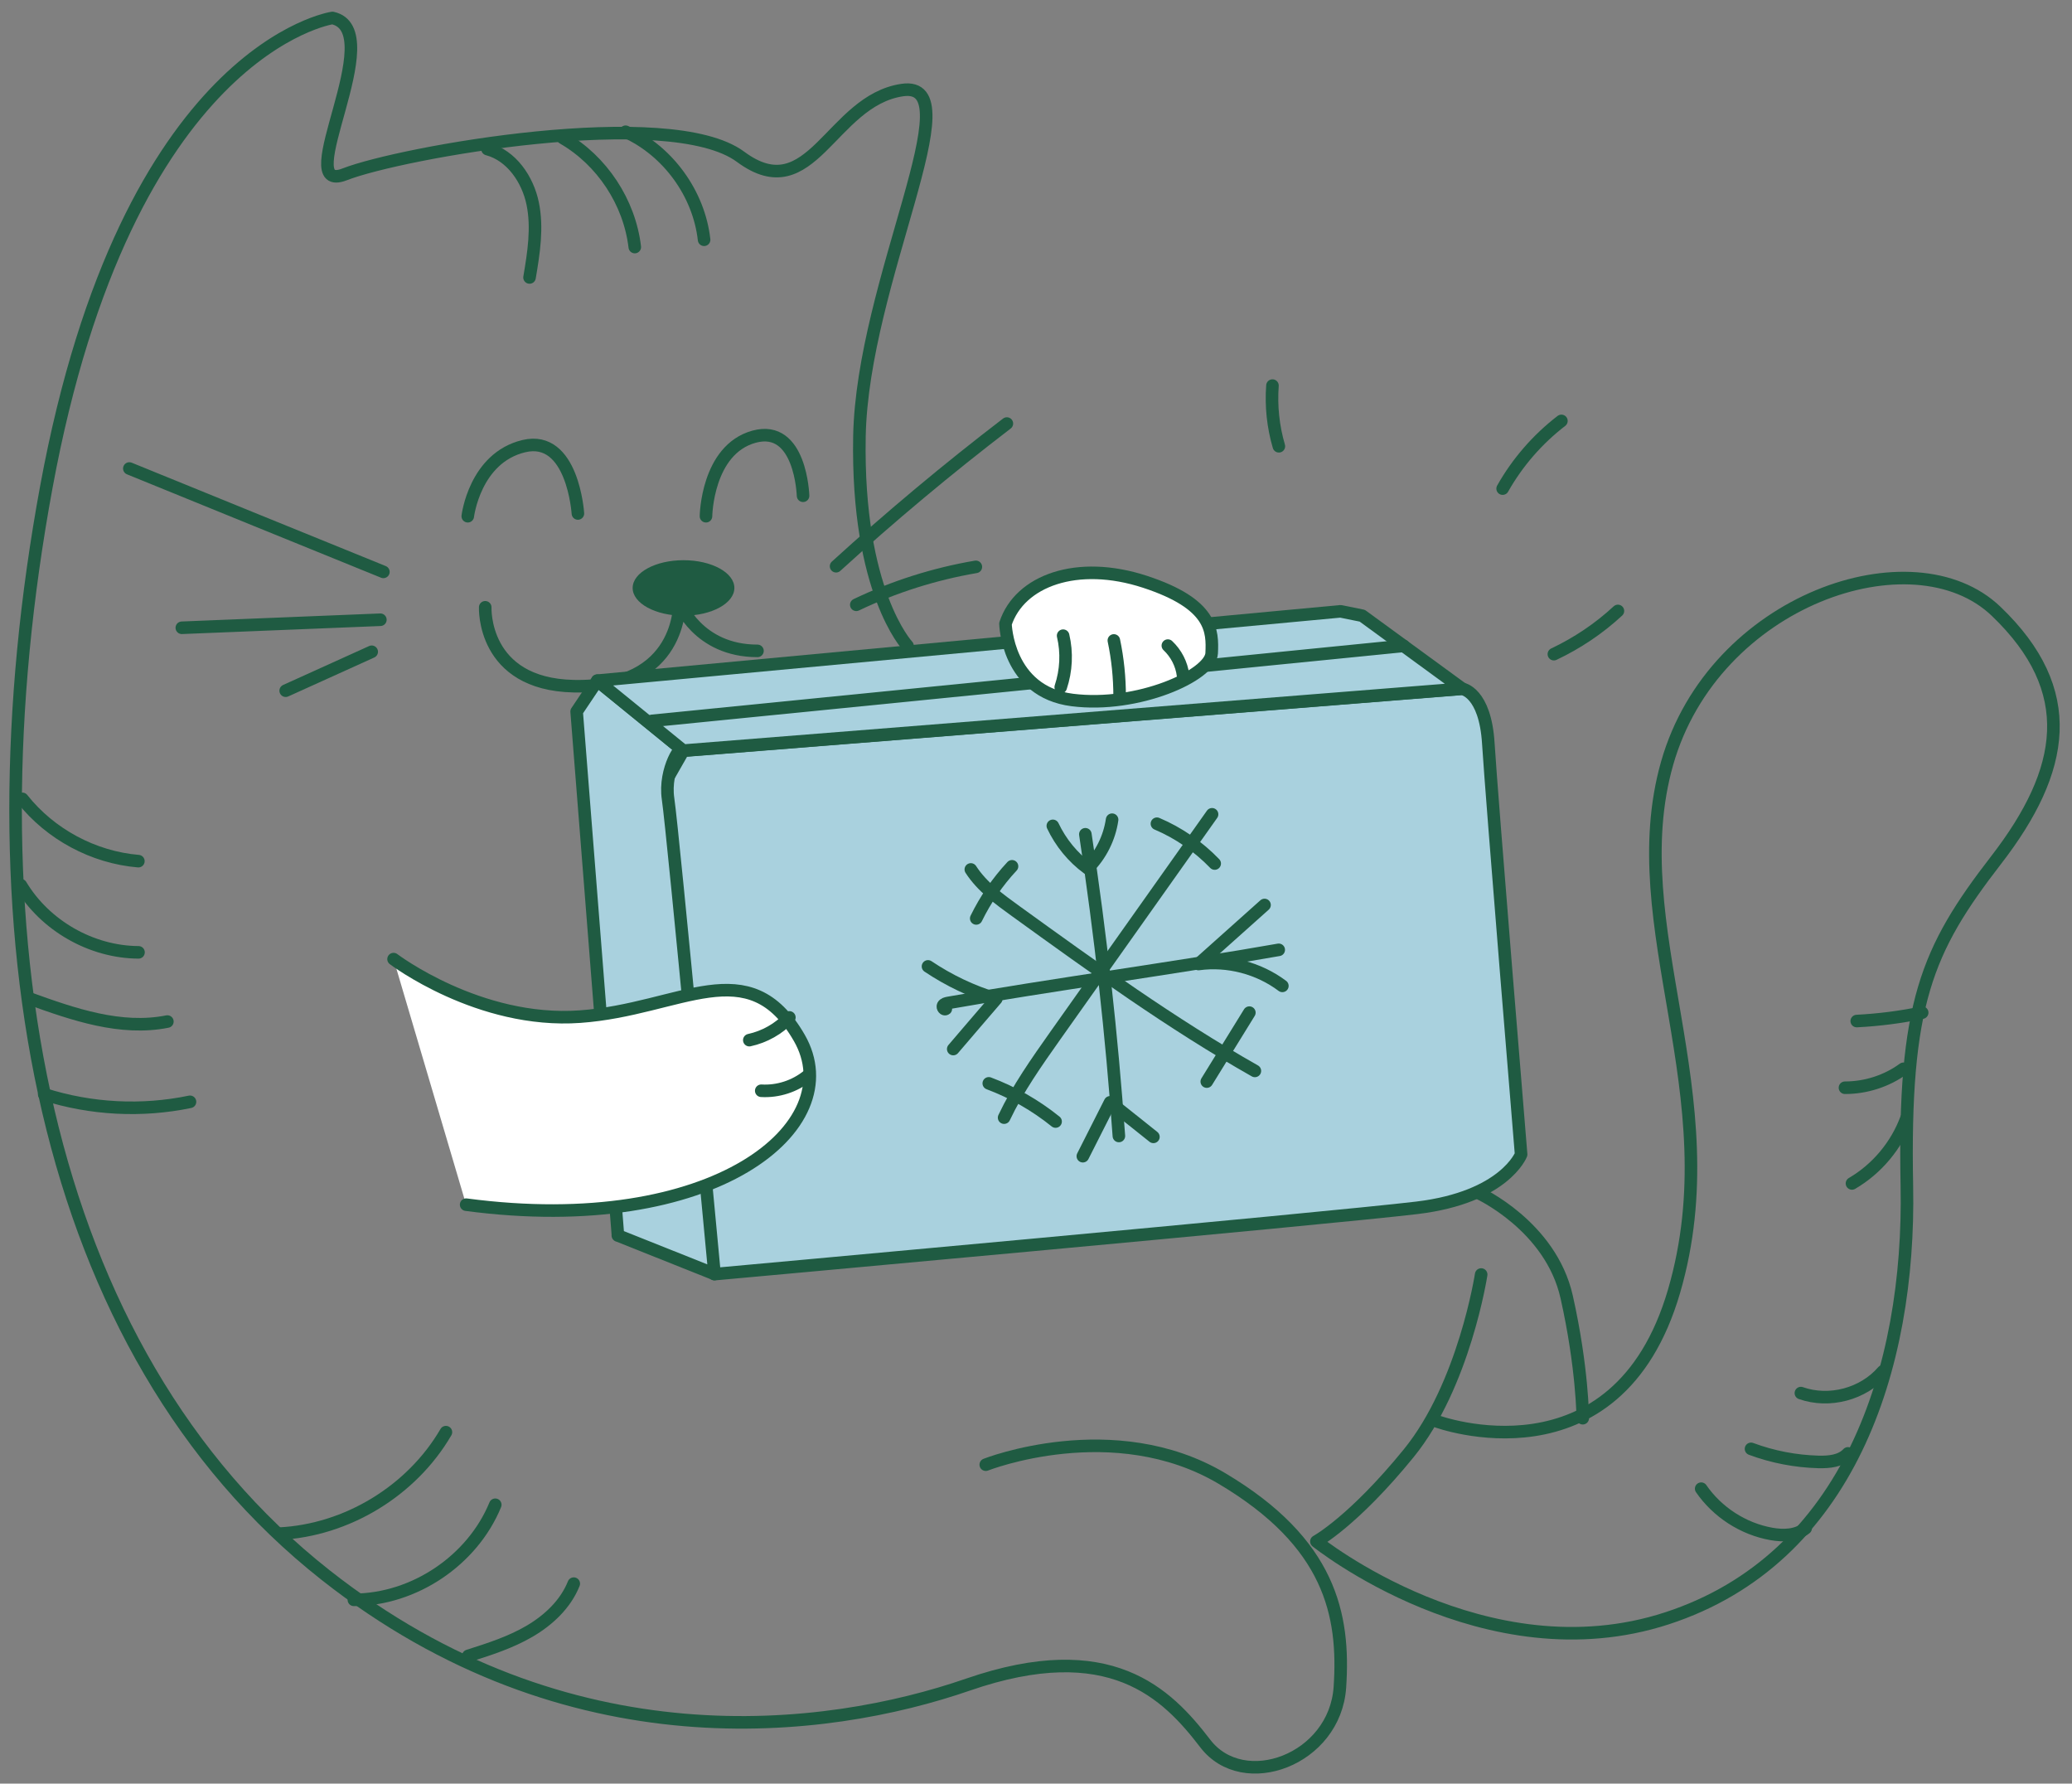 <?xml version="1.0" encoding="UTF-8"?> <svg xmlns="http://www.w3.org/2000/svg" width="165" height="142" viewBox="0 0 165 142" fill="none"><rect x="0" y="0" width="165" height="142" fill="#808080" stroke="none"/> <path d="M72.27 51.42C72.27 51.42 68.21 47.11 68.44 34.75C68.67 22.39 77.55 6.33 71.85 7.17C66.15 8.01 64.63 16.68 58.97 12.48C53.31 8.29 31.87 12.15 27.45 13.88C23.03 15.61 31.07 2.42 26.47 1.43C26.47 1.43 10.14 3.83 3.69 38.77C-2.76 73.72 3.15 107.44 25.93 125.4C45.23 140.61 65.76 138.03 77.08 134.12C88.4 130.21 92.93 134.83 95.98 138.81C99.03 142.79 106.31 140.11 106.7 134.33C107.09 128.55 105.93 122.83 97.31 117.71C88.68 112.59 78.5 116.61 78.5 116.61" stroke="#1F5B42" stroke-linecap="round" stroke-linejoin="round"></path> <path d="M117.72 94.97C117.72 94.97 123.49 97.59 124.76 103.26C126.03 108.92 126.04 112.91 126.04 112.91" stroke="#1F5B42" stroke-linecap="round" stroke-linejoin="round"></path> <path d="M114.39 113.15C114.39 113.15 128.74 118.46 133.31 102.8C137.88 87.14 129.05 73.8 132.76 60.76C136.48 47.72 152.37 42.35 158.96 48.67C165.56 54.99 164.5 61.3 158.96 68.47C153.42 75.64 151.57 79.9 151.85 94.43C152.13 108.96 147.21 124.12 132.75 128.84C118.29 133.56 104.83 122.72 104.83 122.72C104.83 122.72 107.76 121.13 112.18 115.7C116.6 110.27 117.95 101.47 117.95 101.47" stroke="#1F5B42" stroke-linecap="round" stroke-linejoin="round"></path> <path d="M60.32 51.819C55.55 51.819 54.1 47.98 54.1 47.98C54.1 47.98 54.34 54.83 45.67 54.63C38.37 54.469 38.64 48.349 38.64 48.349" stroke="#1F5B42" stroke-linecap="round" stroke-linejoin="round"></path> <path d="M37.25 41.099C37.25 41.099 37.8 36.459 41.71 35.52C45.62 34.58 46.02 40.88 46.02 40.88" stroke="#1F5B42" stroke-linecap="round" stroke-linejoin="round"></path> <path d="M56.22 41.099C56.22 41.099 56.29 35.809 60.04 34.769C63.78 33.739 63.95 39.469 63.95 39.469" stroke="#1F5B42" stroke-linecap="round" stroke-linejoin="round"></path> <path d="M14.479 49.98L30.29 49.34" stroke="#1F5B42" stroke-linecap="round" stroke-linejoin="round"></path> <path d="M22.75 54.99L29.6 51.89" stroke="#1F5B42" stroke-linecap="round" stroke-linejoin="round"></path> <path d="M54.43 49.02C56.667 49.02 58.48 48.03 58.48 46.81C58.48 45.589 56.667 44.6 54.43 44.6C52.193 44.6 50.38 45.589 50.38 46.81C50.38 48.03 52.193 49.02 54.43 49.02Z" fill="#1F5B42"></path> <path d="M56.89 101.43C55.95 100.25 52.92 62.38 52.92 62.38L54.41 59.77L116.44 54.84C116.44 54.84 118.27 55.08 118.52 59.19C118.77 63.3 121.13 91.91 121.13 91.91C121.13 91.91 119.82 95.32 112.83 96.16C105.84 97 56.89 101.44 56.89 101.44V101.43Z" fill="#A9D1DE" stroke="#1F5B42" stroke-linecap="round" stroke-linejoin="round"></path> <path d="M49.2 98.359L56.9 101.429C56.9 101.429 53.61 66.34 53.2 63.599C52.85 61.23 54.36 58.989 54.41 59.76L47.57 54.19L45.92 56.65L49.21 98.37L49.2 98.359Z" fill="#A9D1DE" stroke="#1F5B42" stroke-linecap="round" stroke-linejoin="round"></path> <path d="M31.34 76.359C31.34 76.359 38.13 81.519 46.19 80.939C54.25 80.359 59.61 75.609 63.65 82.629C67.69 89.649 56.87 98.529 37.12 95.909" fill="white"></path> <path d="M31.34 76.359C31.34 76.359 38.13 81.519 46.19 80.939C54.25 80.359 59.61 75.609 63.65 82.629C67.69 89.649 56.87 98.529 37.12 95.909" stroke="#1F5B42" stroke-linecap="round" stroke-linejoin="round"></path> <path d="M47.56 54.19L106.75 48.67L108.48 49.02L116.44 54.83L54.41 59.76L47.56 54.19Z" fill="#A9D1DE" stroke="#1F5B42" stroke-linecap="round" stroke-linejoin="round"></path> <path d="M59.67 82.81C60.88 82.55 62.02 81.91 62.86 81" stroke="#1F5B42" stroke-linecap="round" stroke-linejoin="round"></path> <path d="M60.62 86.84C61.95 86.92 63.3 86.48 64.33 85.64" stroke="#1F5B42" stroke-linecap="round" stroke-linejoin="round"></path> <path d="M22.22 122.1C27.62 121.84 32.79 118.69 35.51 114.02" stroke="#1F5B42" stroke-linecap="round" stroke-linejoin="round"></path> <path d="M28.18 127.37C32.98 127.35 37.62 124.23 39.44 119.8" stroke="#1F5B42" stroke-linecap="round" stroke-linejoin="round"></path> <path d="M37.29 131.83C38.96 131.3 40.65 130.76 42.17 129.87C43.69 128.98 45.04 127.71 45.69 126.08" stroke="#1F5B42" stroke-linecap="round" stroke-linejoin="round"></path> <path d="M3.52 87.12C7.25 88.31 11.3 88.52 15.13 87.72" stroke="#1F5B42" stroke-linecap="round" stroke-linejoin="round"></path> <path d="M2.279 79.47C5.839 80.76 9.619 82.07 13.329 81.33" stroke="#1F5B42" stroke-linecap="round" stroke-linejoin="round"></path> <path d="M1.66 70.47C3.59 73.69 7.27 75.8 11.03 75.82" stroke="#1F5B42" stroke-linecap="round" stroke-linejoin="round"></path> <path d="M1.779 63.6C4.009 66.42 7.439 68.26 11.019 68.56" stroke="#1F5B42" stroke-linecap="round" stroke-linejoin="round"></path> <path d="M135.47 118.52C136.76 120.39 138.81 121.72 141.05 122.12C141.99 122.29 143.05 122.27 143.79 121.67" stroke="#1F5B42" stroke-linecap="round" stroke-linejoin="round"></path> <path d="M139.439 115.35C141.159 115.99 142.979 116.34 144.809 116.39C145.649 116.41 146.589 116.33 147.159 115.71" stroke="#1F5B42" stroke-linecap="round" stroke-linejoin="round"></path> <path d="M143.41 110.91C145.67 111.71 148.38 110.99 149.94 109.18" stroke="#1F5B42" stroke-linecap="round" stroke-linejoin="round"></path> <path d="M147.479 94.219C149.469 93.059 151.029 91.189 151.819 89.029" stroke="#1F5B42" stroke-linecap="round" stroke-linejoin="round"></path> <path d="M146.92 86.6C148.58 86.6 150.24 86.07 151.58 85.09" stroke="#1F5B42" stroke-linecap="round" stroke-linejoin="round"></path> <path d="M147.859 81.29C149.609 81.2 151.359 80.98 153.069 80.62" stroke="#1F5B42" stroke-linecap="round" stroke-linejoin="round"></path> <path d="M49.819 10.489C53.189 12.019 55.659 15.409 56.069 19.089" stroke="#1F5B42" stroke-linecap="round" stroke-linejoin="round"></path> <path d="M44.83 10.989C47.94 12.779 50.13 16.099 50.55 19.669" stroke="#1F5B42" stroke-linecap="round" stroke-linejoin="round"></path> <path d="M38.819 11.87C40.729 12.38 42.019 14.27 42.419 16.2C42.819 18.13 42.499 20.14 42.169 22.09" stroke="#1F5B42" stroke-linecap="round" stroke-linejoin="round"></path> <path d="M51.93 57.39L111.78 51.42" stroke="#1F5B42" stroke-linecap="round" stroke-linejoin="round"></path> <path d="M80.069 49.659C81.199 46.229 85.779 44.549 91.179 46.319C96.579 48.089 96.569 50.249 96.489 52.009C96.409 53.769 90.589 56.389 85.389 55.729C80.189 55.069 80.069 49.659 80.069 49.659Z" fill="white" stroke="#1F5B42" stroke-linecap="round" stroke-linejoin="round"></path> <path d="M84.66 50.609C84.98 51.959 84.91 53.389 84.47 54.709" stroke="#1F5B42" stroke-linecap="round" stroke-linejoin="round"></path> <path d="M88.7 50.989C89.01 52.459 89.16 53.949 89.16 55.449" stroke="#1F5B42" stroke-linecap="round" stroke-linejoin="round"></path> <path d="M93 51.399C93.66 52.019 94.1 52.869 94.21 53.769" stroke="#1F5B42" stroke-linecap="round" stroke-linejoin="round"></path> <path d="M66.58 45.08C70.95 41.1 75.49 37.31 80.18 33.72" stroke="#1F5B42" stroke-linecap="round" stroke-linejoin="round"></path> <path d="M68.189 48.15C71.2 46.71 74.419 45.69 77.71 45.13" stroke="#1F5B42" stroke-linecap="round" stroke-linejoin="round"></path> <path d="M30.53 45.53C23.79 42.79 17.04 40.05 10.3 37.3" stroke="#1F5B42" stroke-linecap="round" stroke-linejoin="round"></path> <path d="M101.33 30.699C101.21 32.319 101.38 33.969 101.84 35.529" stroke="#1F5B42" stroke-linecap="round" stroke-linejoin="round"></path> <path d="M119.66 38.9C120.84 36.81 122.44 34.97 124.34 33.51" stroke="#1F5B42" stroke-linecap="round" stroke-linejoin="round"></path> <path d="M123.74 52.08C125.6 51.2 127.33 50.04 128.84 48.64" stroke="#1F5B42" stroke-linecap="round" stroke-linejoin="round"></path> <path d="M86.43 66.42C87.64 74.39 88.53 82.4 89.1 90.44" stroke="#1F5B42" stroke-linecap="round" stroke-linejoin="round"></path> <path d="M75.319 80.32C75.199 80.42 75.029 80.2 75.099 80.06C75.169 79.92 75.349 79.88 75.499 79.85C83.479 78.44 93.849 77.03 101.829 75.62" stroke="#1F5B42" stroke-linecap="round" stroke-linejoin="round"></path> <path d="M77.31 69.22C78.2 70.6 79.57 71.59 80.9 72.55C87.09 77.02 93.29 81.5 99.93 85.26" stroke="#1F5B42" stroke-linecap="round" stroke-linejoin="round"></path> <path d="M79.96 88.98C81.06 86.66 82.55 84.56 84.03 82.46C88.19 76.58 92.36 70.71 96.52 64.83" stroke="#1F5B42" stroke-linecap="round" stroke-linejoin="round"></path> <path d="M83.84 65.75C84.47 67.08 85.43 68.26 86.62 69.13C87.66 68.09 88.35 66.71 88.56 65.26" stroke="#1F5B42" stroke-linecap="round" stroke-linejoin="round"></path> <path d="M73.899 76.939C75.569 78.059 77.409 78.939 79.339 79.519C78.199 80.849 77.049 82.179 75.909 83.519" stroke="#1F5B42" stroke-linecap="round" stroke-linejoin="round"></path> <path d="M86.23 92.05C86.95 90.62 87.68 89.19 88.4 87.76C89.549 88.68 90.7 89.59 91.85 90.51" stroke="#1F5B42" stroke-linecap="round" stroke-linejoin="round"></path> <path d="M100.699 72.05C98.949 73.62 97.189 75.18 95.439 76.75C97.779 76.43 100.229 77.07 102.119 78.49" stroke="#1F5B42" stroke-linecap="round" stroke-linejoin="round"></path> <path d="M92.13 65.58C93.85 66.31 95.43 67.4 96.73 68.75" stroke="#1F5B42" stroke-linecap="round" stroke-linejoin="round"></path> <path d="M96.1 86.11C97.23 84.28 98.36 82.45 99.49 80.62" stroke="#1F5B42" stroke-linecap="round" stroke-linejoin="round"></path> <path d="M78.74 86.25C80.66 86.97 82.46 88 84.06 89.29" stroke="#1F5B42" stroke-linecap="round" stroke-linejoin="round"></path> <path d="M77.74 73.12C78.48 71.61 79.44 70.2 80.59 68.97" stroke="#1F5B42" stroke-linecap="round" stroke-linejoin="round"></path> </svg> 